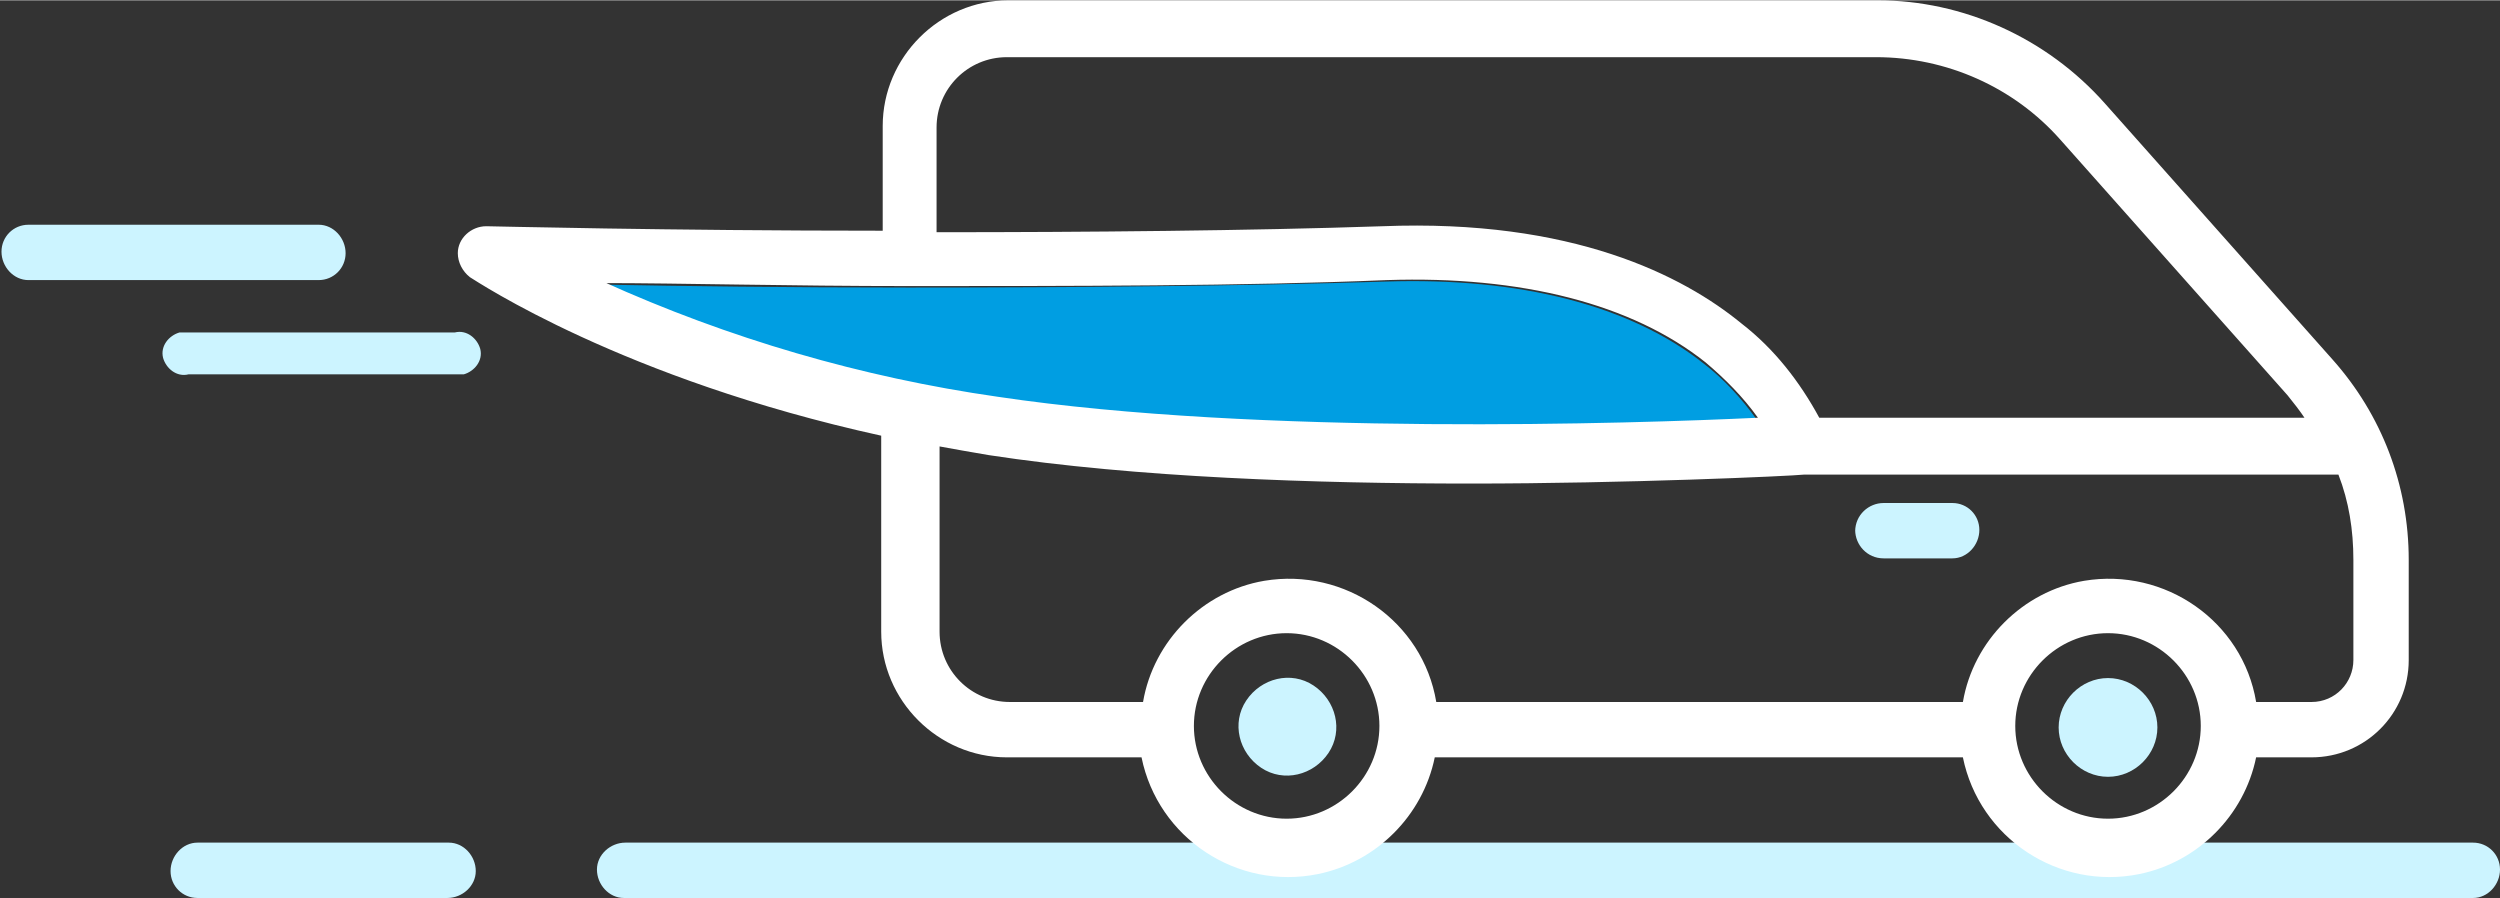 <?xml version="1.0" encoding="UTF-8"?>
<svg xmlns="http://www.w3.org/2000/svg" width="59mm" height="21.2mm" xmlns:xlink="http://www.w3.org/1999/xlink" version="1.1" viewBox="0 0 167.1 60">
  <rect x="0" y="0" width="167.1" height="60" fill="#333333" stroke="none"/>
  <defs>
    <style>
      .cls-1 {
        fill: none;
      }

      .cls-2 {
        fill: #fff;
      }

      .cls-3 {
        fill: #009ee2;
      }

      .cls-4 {
        clip-path: url(#clippath);
      }

      .cls-5 {
        fill: #ccf4ff;
      }
    </style>
    <clipPath id="clippath">
      <rect class="cls-1" width="167.1" height="60"/>
    </clipPath>
  </defs>
  <!-- Generator: Adobe Illustrator 28.7.1, SVG Export Plug-In . SVG Version: 1.2.0 Build 142)  -->
  <g>
    <g id="Raggruppa_21035">
      <g class="cls-4">
        <g id="Raggruppa_21034">
          <path id="Tracciato_30249" class="cls-5" d="M41.8,60h123.5c1,0,1.8-.9,1.8-1.9,0-1-.8-1.8-1.8-1.8H41.8c-1,0-1.9.8-1.9,1.8,0,1,.8,1.9,1.8,1.9,0,0,0,0,0,0"/>
          <path id="Tracciato_30250" class="cls-5" d="M13.2,60h16.7c1,0,1.9-.8,1.9-1.8,0-1-.8-1.9-1.8-1.9,0,0,0,0,0,0H13.2c-1,0-1.8.9-1.8,1.9,0,1,.8,1.8,1.8,1.8"/>
          <path id="Tracciato_30251" class="cls-3" d="M40.2,18.9c8.4,3.8,17.3,6.4,26.4,7.7,17.4,2.6,42.4,1.8,50.8,1.4-1-1.4-2.2-2.7-3.5-3.7-4.9-3.9-12.3-5.8-21.3-5.5-9.5.3-21.2.4-31.8.4h-.1c-8,0-15.4-.1-20.6-.2"/>
          <path id="Tracciato_30252" class="cls-5" d="M140.9,45.3c1.8,0,3.3,1.5,3.3,3.3,0,1.8-1.5,3.3-3.3,3.3-1.8,0-3.3-1.5-3.3-3.3h0c0-1.8,1.5-3.3,3.3-3.3"/>
          <path id="Tracciato_30253" class="cls-5" d="M87.8,45.8c1.5,1,2,3,1,4.5-1,1.5-3,2-4.5,1-1.5-1-2-3-1-4.5,1-1.5,3-2,4.5-1,0,0,0,0,0,0"/>
          <path id="Tracciato_30254" class="cls-2" d="M31.4,18.5c.5.3,10.2,6.8,27.5,10.6v13.1c0,4.6,3.8,8.4,8.4,8.4h9c1.1,5.4,6.4,8.9,11.8,7.8,3.9-.8,7-3.9,7.8-7.8h35.3c1.1,5.4,6.4,8.9,11.8,7.8,3.9-.8,7-3.9,7.8-7.8h3.7c3.6,0,6.5-2.9,6.5-6.5v-6.7c0-5-1.8-9.7-5.1-13.4l-15.2-17.1C136.8,2.5,131.2,0,125.5,0h-58.1c-4.6,0-8.4,3.8-8.4,8.4v7c-14.4,0-26.2-.3-26.5-.3-1,0-1.9.8-1.9,1.8,0,.6.3,1.2.8,1.6M154.2,27.9h-32.6c-1.3-2.4-3-4.6-5.2-6.3-3.9-3.2-11.3-7-24-6.5-8.9.3-19.8.4-29.8.4v-7c0-2.6,2.1-4.7,4.7-4.7h58.1c4.7,0,9.2,2,12.3,5.5l15.2,17.1c.4.5.8,1,1.2,1.6M134.7,48.5c0-3.4,2.8-6.2,6.2-6.2,3.4,0,6.2,2.8,6.2,6.2,0,3.4-2.8,6.2-6.2,6.2-3.4,0-6.2-2.8-6.2-6.2M79.8,48.5c0-3.4,2.8-6.2,6.2-6.2,3.4,0,6.2,2.8,6.2,6.2,0,3.4-2.8,6.2-6.2,6.2-3.4,0-6.2-2.8-6.2-6.2M62.7,29.8c1.1.2,2.2.4,3.4.6,9.8,1.5,21.9,1.9,32.2,1.9s21.4-.5,22.3-.6h35.7c.7,1.8,1,3.7,1,5.7v6.7c0,1.5-1.2,2.8-2.8,2.8h-3.7c-.9-5.4-6.1-9-11.5-8.1-4.1.7-7.4,4-8.1,8.1h-35.2c-.9-5.4-6.1-9-11.5-8.1-4.1.7-7.4,4-8.1,8.1h-8.9c-2.6,0-4.7-2.1-4.7-4.7v-12.4ZM40.2,18.9c5.2,0,12.6.2,20.6.2h.1c10.6,0,22.3,0,31.8-.4,9-.3,16.4,1.6,21.3,5.5,1.3,1.1,2.5,2.3,3.5,3.7-8.4.4-33.4,1.2-50.8-1.4-9.1-1.3-18-3.9-26.4-7.7"/>
          <path id="Tracciato_30255" class="cls-5" d="M124,35.4c0,1,.8,1.9,1.9,1.9h4.6c1,0,1.8-.9,1.8-1.9,0-1-.8-1.8-1.8-1.8h-4.6c-1,0-1.9.8-1.9,1.9h0"/>
          <path id="Tracciato_30256" class="cls-5" d="M1.9,15h19.4c1,0,1.8.9,1.8,1.9,0,1-.8,1.8-1.8,1.8H1.9c-1,0-1.8-.9-1.8-1.9,0-1,.8-1.8,1.8-1.8"/>
          <path id="Tracciato_30257" class="cls-5" d="M12.6,22.2h17.8c.8-.2,1.5.4,1.7,1.1.2.8-.4,1.5-1.1,1.7-.2,0-.4,0-.5,0H12.6c-.8.2-1.5-.4-1.7-1.1-.2-.8.4-1.5,1.1-1.7.2,0,.4,0,.5,0"/>
        </g>
      </g>
    </g>
  </g>
</svg>